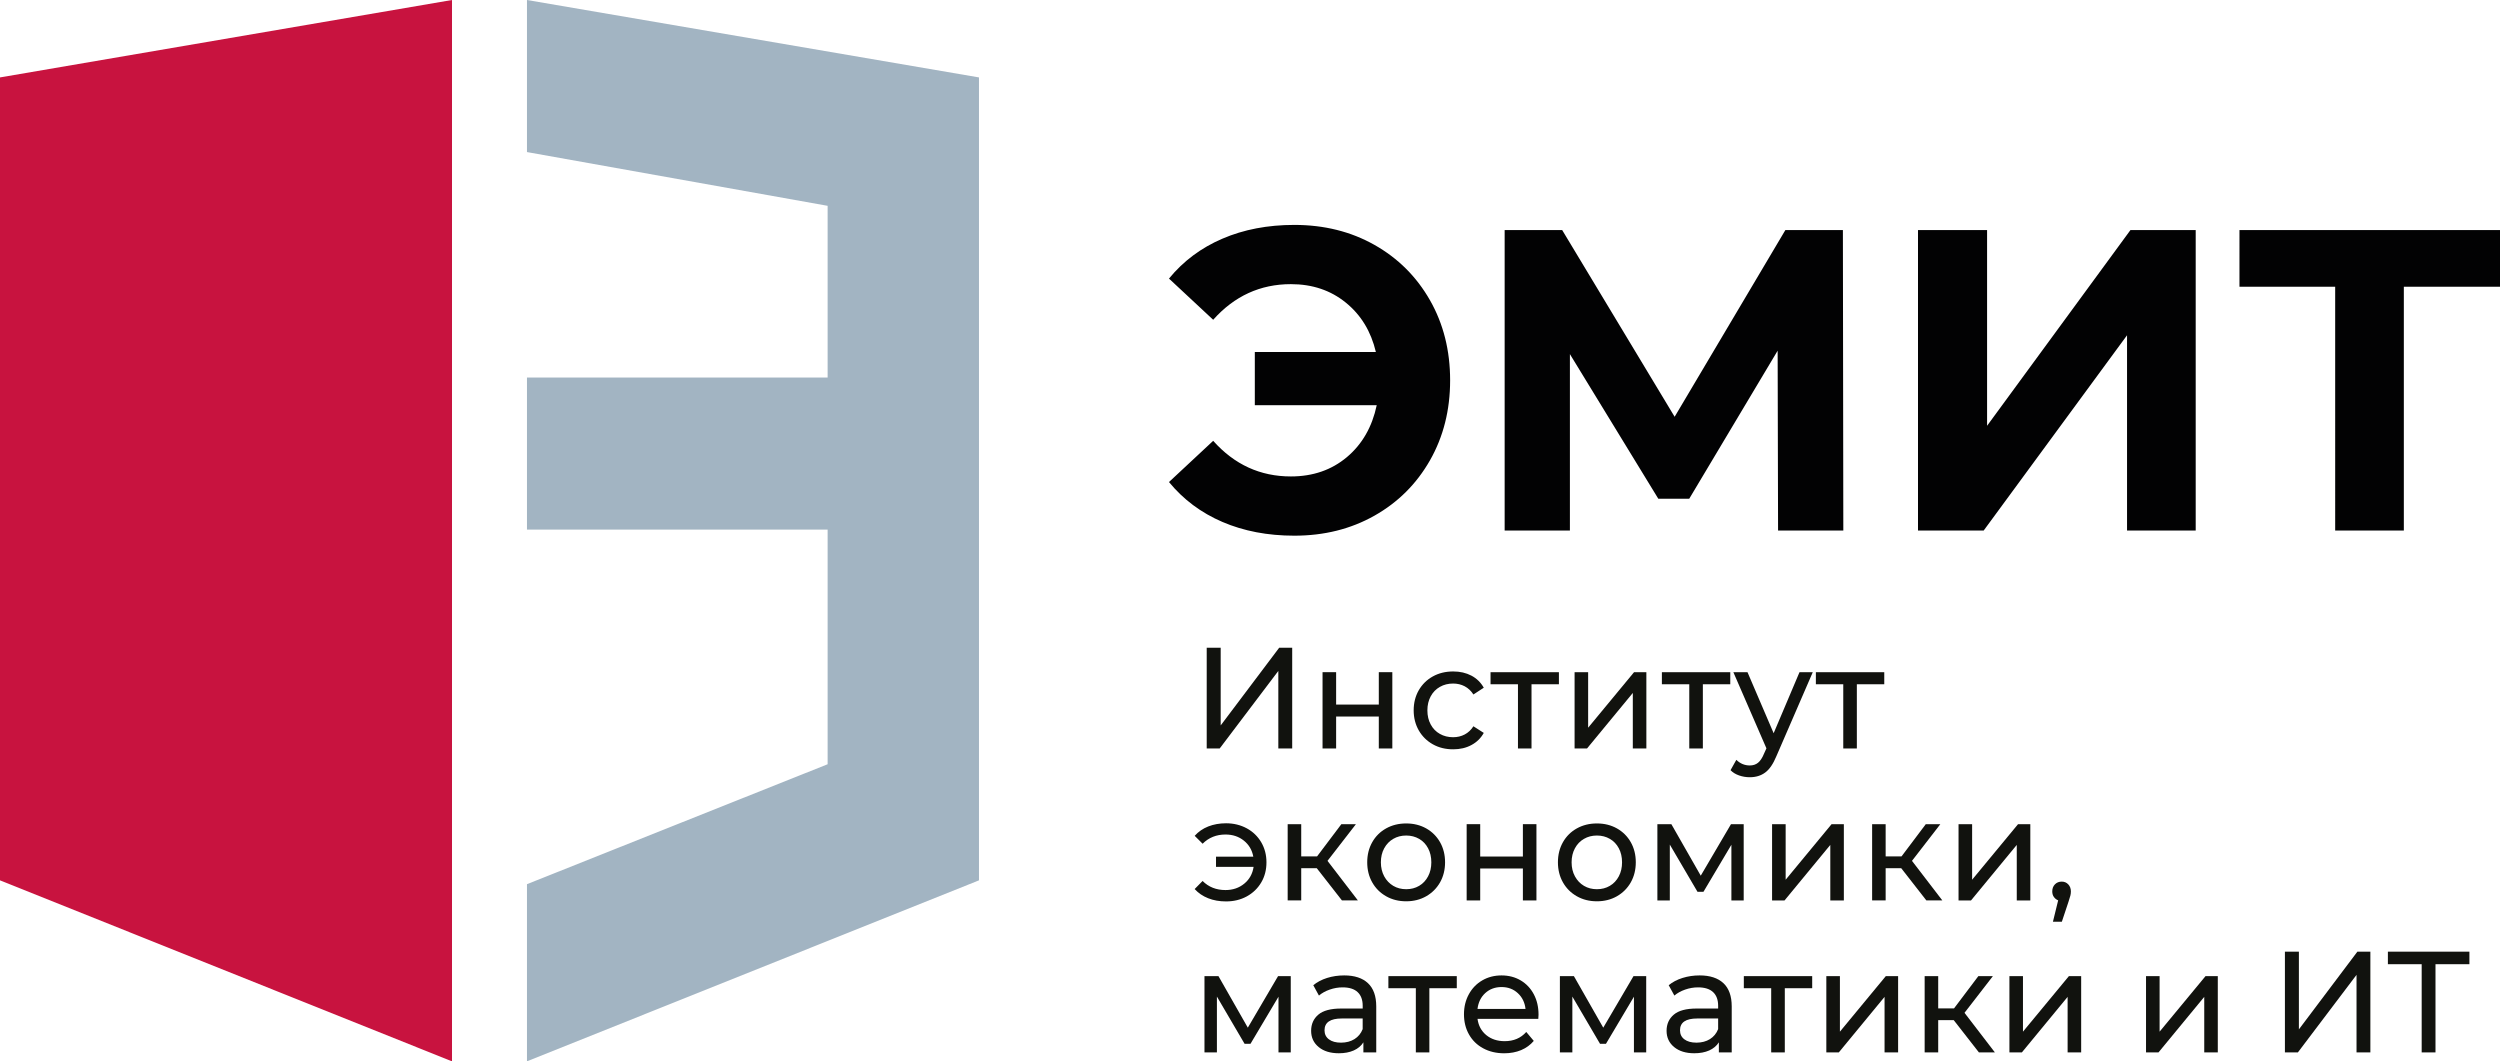 <?xml version="1.0" encoding="utf-8"?>
<!-- Generator: Adobe Illustrator 28.0.0, SVG Export Plug-In . SVG Version: 6.00 Build 0)  -->
<svg version="1.2" baseProfile="tiny" id="Layer_1" xmlns="http://www.w3.org/2000/svg" xmlns:xlink="http://www.w3.org/1999/xlink"
	 x="0px" y="0px" viewBox="0 0 939.04 398.66" overflow="visible" xml:space="preserve">
<g>
	<polygon fill="#C8133F" points="169.78,0 0,29.08 0,330.67 169.78,398.66 	"/>
	<polygon fill="#A2B4C2" points="197.94,0 197.94,57.12 310.87,77.31 310.87,141.81 197.94,141.81 197.94,198.92 310.87,198.92 
		310.87,287.06 197.94,332.11 197.94,398.65 367.72,330.67 367.72,29.08 	"/>
	<g>
		<polygon fill="#11120E" points="453.26,243.29 458.51,243.29 458.51,272.48 480.49,243.29 485.37,243.29 485.37,281.13 
			480.16,281.13 480.16,252.01 458.14,281.13 453.26,281.13 		"/>
		<polygon fill="#11120E" points="496.77,252.48 501.87,252.48 501.87,264.65 517.9,264.65 517.9,252.48 522.98,252.48 
			522.98,281.14 517.9,281.14 517.9,269.14 501.87,269.14 501.87,281.14 496.77,281.14 		"/>
		<g>
			<path fill="#11120E" d="M538.19,279.57c-2.24-1.26-4-3-5.28-5.22c-1.26-2.22-1.91-4.73-1.91-7.53c0-2.82,0.64-5.33,1.91-7.55
				c1.28-2.21,3.04-3.95,5.28-5.19c2.25-1.25,4.8-1.87,7.67-1.87c2.55,0,4.82,0.52,6.82,1.57c2,1.05,3.54,2.57,4.65,4.54l-3.89,2.54
				c-0.87-1.36-1.98-2.39-3.28-3.08c-1.32-0.69-2.76-1.03-4.35-1.03c-1.83,0-3.5,0.41-4.96,1.25c-1.47,0.83-2.62,2.01-3.45,3.54
				c-0.83,1.53-1.25,3.29-1.25,5.28c0,2.01,0.41,3.78,1.25,5.31c0.83,1.54,1.98,2.72,3.45,3.54c1.46,0.83,3.13,1.24,4.96,1.24
				c1.6,0,3.04-0.34,4.35-1.03c1.31-0.69,2.41-1.71,3.28-3.08l3.89,2.49c-1.1,1.98-2.65,3.5-4.65,4.56c-2,1.08-4.27,1.6-6.82,1.6
				C542.99,281.46,540.43,280.83,538.19,279.57"/>
		</g>
		<polygon fill="#11120E" points="585.55,257.02 575.26,257.02 575.26,281.14 570.17,281.14 570.17,257.02 559.87,257.02 
			559.87,252.49 585.55,252.49 		"/>
		<polygon fill="#11120E" points="591.44,252.48 596.53,252.48 596.53,273.34 613.78,252.48 618.4,252.48 618.4,281.14 
			613.31,281.14 613.31,260.28 596.11,281.14 591.44,281.14 		"/>
		<polygon fill="#11120E" points="649.92,257.02 639.62,257.02 639.62,281.14 634.52,281.14 634.52,257.02 624.23,257.02 
			624.23,252.49 649.92,252.49 		"/>
		<polygon fill="#11120E" points="707.76,257.02 697.46,257.02 697.46,281.14 692.36,281.14 692.36,257.02 682.07,257.02 
			682.07,252.49 707.76,252.49 		"/>
		<g>
			<path fill="#11120E" d="M468.3,311.13c2.32,1.26,4.12,3.01,5.44,5.24c1.31,2.25,1.96,4.74,1.96,7.53c0,2.81-0.64,5.33-1.96,7.56
				c-1.32,2.24-3.13,3.98-5.44,5.25c-2.32,1.26-4.9,1.88-7.78,1.88c-2.48,0-4.71-0.39-6.71-1.19c-2-0.79-3.69-1.94-5.08-3.46
				l2.98-3.03c2.26,2.27,5.13,3.41,8.6,3.41c2.76,0,5.12-0.81,7.06-2.41s3.11-3.7,3.5-6.29h-14.12v-3.84h14.01
				c-0.45-2.48-1.64-4.5-3.55-6.03s-4.21-2.29-6.89-2.29c-3.43,0-6.3,1.16-8.6,3.46l-2.98-2.97c1.39-1.55,3.08-2.72,5.1-3.52
				c2.01-0.79,4.25-1.19,6.68-1.19C463.4,309.24,465.99,309.88,468.3,311.13"/>
		</g>
		<polygon fill="#11120E" points="494.6,326.11 488.76,326.11 488.76,338.21 483.67,338.21 483.67,309.58 488.76,309.58 
			488.76,321.68 494.71,321.68 503.83,309.58 509.3,309.58 498.63,323.35 510.04,338.21 504.05,338.21 		"/>
		<g>
			<path fill="#11120E" d="M533.05,332.74c1.43-0.84,2.55-2.04,3.36-3.57c0.82-1.54,1.22-3.3,1.22-5.27c0-1.98-0.4-3.75-1.22-5.28
				c-0.81-1.53-1.93-2.71-3.36-3.53c-1.44-0.83-3.05-1.25-4.86-1.25c-1.81,0-3.42,0.41-4.86,1.25c-1.43,0.82-2.56,2-3.4,3.53
				c-0.84,1.53-1.25,3.3-1.25,5.28c0,1.97,0.42,3.73,1.25,5.27c0.83,1.53,1.97,2.72,3.4,3.57c1.44,0.85,3.05,1.26,4.86,1.26
				C529.99,334,531.61,333.59,533.05,332.74 M520.65,336.65c-2.23-1.26-3.97-3-5.22-5.22c-1.26-2.22-1.88-4.73-1.88-7.54
				s0.63-5.33,1.88-7.54c1.25-2.22,3-3.95,5.22-5.19c2.23-1.24,4.74-1.86,7.54-1.86c2.79,0,5.29,0.62,7.51,1.86
				c2.21,1.25,3.94,2.97,5.21,5.19c1.25,2.21,1.88,4.73,1.88,7.54s-0.63,5.32-1.88,7.54c-1.26,2.22-3,3.95-5.21,5.22
				c-2.22,1.26-4.72,1.89-7.51,1.89C525.39,338.54,522.88,337.92,520.65,336.65"/>
		</g>
		<polygon fill="#11120E" points="550.9,309.57 555.99,309.57 555.99,321.73 572.02,321.73 572.02,309.57 577.11,309.57 
			577.11,338.22 572.02,338.22 572.02,326.22 555.99,326.22 555.99,338.22 550.9,338.22 		"/>
		<g>
			<path fill="#11120E" d="M604.68,332.74c1.44-0.84,2.56-2.04,3.37-3.57c0.82-1.54,1.22-3.3,1.22-5.27c0-1.98-0.4-3.75-1.22-5.28
				c-0.81-1.53-1.93-2.71-3.37-3.53c-1.42-0.83-3.04-1.25-4.85-1.25c-1.81,0-3.42,0.41-4.86,1.25c-1.44,0.82-2.57,2-3.4,3.53
				c-0.83,1.53-1.25,3.3-1.25,5.28c0,1.97,0.41,3.73,1.25,5.27c0.83,1.53,1.96,2.72,3.4,3.57c1.44,0.85,3.04,1.26,4.86,1.26
				C601.64,334,603.25,333.59,604.68,332.74 M592.29,336.65c-2.23-1.26-3.97-3-5.23-5.22c-1.25-2.22-1.88-4.73-1.88-7.54
				s0.63-5.33,1.88-7.54c1.26-2.22,3-3.95,5.23-5.19s4.74-1.86,7.54-1.86c2.79,0,5.29,0.62,7.51,1.86c2.21,1.25,3.95,2.97,5.21,5.19
				c1.25,2.21,1.88,4.73,1.88,7.54s-0.63,5.32-1.88,7.54c-1.26,2.22-3,3.95-5.21,5.22c-2.22,1.26-4.72,1.89-7.51,1.89
				C597.03,338.54,594.52,337.92,592.29,336.65"/>
		</g>
		<polygon fill="#11120E" points="654.96,309.57 654.96,338.22 650.34,338.22 650.34,317.3 639.84,334.98 637.61,334.98 
			627.21,317.24 627.21,338.22 622.54,338.22 622.54,309.57 627.79,309.57 638.83,328.92 650.19,309.57 		"/>
		<polygon fill="#11120E" points="714.13,326.11 708.28,326.11 708.28,338.21 703.2,338.21 703.2,309.58 708.28,309.58 
			708.28,321.68 714.24,321.68 723.35,309.58 728.82,309.58 718.17,323.35 729.57,338.21 723.57,338.21 		"/>
		<polygon fill="#11120E" points="735.66,309.57 740.76,309.57 740.76,330.44 758.01,309.57 762.62,309.57 762.62,338.22 
			757.53,338.22 757.53,317.36 740.34,338.22 735.66,338.22 		"/>
		<g>
			<path fill="#11120E" d="M776.88,332.19c0.65,0.7,0.98,1.58,0.98,2.63c0,0.54-0.06,1.06-0.19,1.57c-0.12,0.5-0.36,1.28-0.71,2.32
				l-2.5,7.52h-3.35l1.97-8.05c-0.67-0.26-1.21-0.69-1.62-1.28c-0.41-0.58-0.6-1.28-0.6-2.07c0-1.09,0.34-1.97,1-2.65
				c0.68-0.69,1.52-1.03,2.55-1.03C775.39,331.14,776.22,331.49,776.88,332.19"/>
		</g>
		<polygon fill="#11120E" points="484.83,366.65 484.83,395.31 480.22,395.31 480.22,374.38 469.71,392.06 467.48,392.06 
			457.09,374.33 457.09,395.31 452.42,395.31 452.42,366.65 457.67,366.65 468.7,386.01 480.06,366.65 		"/>
		<g>
			<path fill="#11120E" d="M508.76,390.31c1.42-0.89,2.45-2.14,3.08-3.76v-3.99h-7.85c-4.32,0-6.48,1.48-6.48,4.43
				c0,1.44,0.55,2.58,1.65,3.4c1.09,0.83,2.61,1.25,4.56,1.25C505.68,391.63,507.35,391.19,508.76,390.31 M513.83,369.3
				c2.07,1.94,3.11,4.85,3.11,8.71v17.3h-4.83v-3.79c-0.84,1.34-2.06,2.35-3.63,3.05c-1.58,0.7-3.44,1.05-5.59,1.05
				c-3.15,0-5.68-0.77-7.56-2.32c-1.9-1.55-2.85-3.59-2.85-6.11s0.91-4.54,2.7-6.07c1.81-1.54,4.68-2.3,8.61-2.3h8.06v-1.03
				c0-2.24-0.63-3.95-1.91-5.14c-1.26-1.19-3.14-1.78-5.62-1.78c-1.65,0-3.28,0.28-4.87,0.84c-1.6,0.56-2.94,1.31-4.04,2.24
				l-2.12-3.89c1.45-1.19,3.18-2.1,5.19-2.73s4.17-0.95,6.43-0.95C508.78,366.38,511.77,367.36,513.83,369.3"/>
		</g>
		<polygon fill="#11120E" points="547.19,371.19 536.89,371.19 536.89,395.3 531.81,395.3 531.81,371.19 521.5,371.19 521.5,366.65 
			547.19,366.65 		"/>
		<g>
			<path fill="#11120E" d="M557.87,373.03c-1.64,1.51-2.6,3.49-2.9,5.95h18.04c-0.27-2.42-1.23-4.4-2.89-5.93
				c-1.64-1.53-3.69-2.3-6.13-2.3C561.57,370.76,559.52,371.51,557.87,373.03 M577.81,382.7h-22.83c0.33,2.52,1.42,4.55,3.27,6.09
				c1.86,1.53,4.17,2.29,6.93,2.29c3.36,0,6.07-1.15,8.11-3.46l2.82,3.36c-1.28,1.51-2.86,2.66-4.75,3.46
				c-1.9,0.79-4.01,1.19-6.35,1.19c-2.96,0-5.61-0.62-7.9-1.87c-2.3-1.23-4.08-2.98-5.34-5.21c-1.26-2.23-1.88-4.76-1.88-7.57
				c0-2.78,0.61-5.29,1.83-7.52c1.22-2.23,2.9-3.97,5.04-5.21c2.14-1.25,4.56-1.87,7.24-1.87c2.69,0,5.09,0.63,7.19,1.87
				s3.75,2.98,4.93,5.21c1.19,2.23,1.78,4.8,1.78,7.68C577.91,381.54,577.88,382.06,577.81,382.7"/>
		</g>
		<polygon fill="#11120E" points="618.34,366.65 618.34,395.31 613.73,395.31 613.73,374.38 603.23,392.06 600.99,392.06 
			590.6,374.33 590.6,395.31 585.92,395.31 585.92,366.65 591.18,366.65 602.21,386.01 613.57,366.65 		"/>
		<g>
			<path fill="#11120E" d="M642.28,390.31c1.42-0.89,2.45-2.14,3.08-3.76v-3.99h-7.86c-4.31,0-6.46,1.48-6.46,4.43
				c0,1.44,0.54,2.58,1.64,3.4c1.1,0.83,2.62,1.25,4.57,1.25C639.19,391.63,640.86,391.19,642.28,390.31 M647.35,369.3
				c2.07,1.94,3.11,4.85,3.11,8.71v17.3h-4.83v-3.79c-0.85,1.34-2.07,2.35-3.63,3.05c-1.58,0.7-3.44,1.05-5.61,1.05
				c-3.14,0-5.66-0.77-7.55-2.32s-2.85-3.59-2.85-6.11s0.91-4.54,2.71-6.07c1.8-1.54,4.67-2.3,8.59-2.3h8.07v-1.03
				c0-2.24-0.63-3.95-1.9-5.14c-1.28-1.19-3.15-1.78-5.63-1.78c-1.66,0-3.29,0.28-4.88,0.84c-1.6,0.56-2.94,1.31-4.03,2.24
				l-2.13-3.89c1.44-1.19,3.18-2.1,5.2-2.73c2.01-0.63,4.16-0.95,6.42-0.95C642.3,366.38,645.27,367.36,647.35,369.3"/>
		</g>
		<polygon fill="#11120E" points="680.69,371.19 670.4,371.19 670.4,395.3 665.29,395.3 665.29,371.19 655.01,371.19 655.01,366.65 
			680.69,366.65 		"/>
		<g>
			<g>
				<path fill="#020203" d="M486.17,84.48c11.18,0,21.2,2.49,30.07,7.49c8.87,5,15.82,11.93,20.88,20.8
					c5.05,8.86,7.57,18.89,7.57,30.07c0,11.18-2.52,21.2-7.57,30.07c-5.06,8.87-12.01,15.8-20.88,20.8c-8.87,5-18.89,7.5-30.07,7.5
					c-10,0-19-1.72-27.01-5.16s-14.7-8.44-20.07-14.99l16.6-15.48c7.96,8.93,17.68,13.38,29.19,13.38c8.27,0,15.28-2.42,21.04-7.26
					c5.74-4.83,9.48-11.34,11.2-19.5h-45.79v-19.99h45.47c-1.83-7.74-5.59-13.92-11.29-18.54c-5.7-4.63-12.57-6.94-20.63-6.94
					c-11.5,0-21.23,4.46-29.19,13.38l-16.6-15.47c5.37-6.56,12.06-11.56,20.07-14.99C467.17,86.2,476.18,84.48,486.17,84.48
					 M667.87,199.27l-0.16-67.55l-33.21,55.62h-11.61l-33.21-54.33v66.27h-24.51V86.42h21.61l42.24,70.13l41.59-70.13h21.61
					l0.16,112.86h-24.51V199.27z M720.42,86.42h25.96v73.51l53.85-73.51h24.51v112.86h-25.79v-73.35l-53.85,73.35h-24.67V86.42
					H720.42z M939.04,107.7h-36.12v91.58h-25.79V107.7h-35.95V86.42h97.86V107.7z"/>
			</g>
			<g>
				<path fill="#11120E" d="M680.91,252.48l-13.65,31.51c-1.21,2.92-2.6,4.99-4.21,6.17c-1.61,1.2-3.54,1.78-5.81,1.78
					c-1.39,0-2.71-0.22-4.01-0.67c-1.29-0.45-2.37-1.11-3.21-1.97l2.17-3.89c1.45,1.4,3.13,2.11,5.05,2.11
					c1.24,0,2.27-0.34,3.1-1.01c0.83-0.66,1.59-1.8,2.26-3.43l0.9-1.99l-12.42-28.6h5.31l9.82,22.92l9.71-22.92h4.99V252.48z"/>
			</g>
			<polygon fill="#11120E" points="665.62,309.57 670.72,309.57 670.72,330.44 687.97,309.57 692.58,309.57 692.58,338.22 
				687.49,338.22 687.49,317.36 670.3,338.22 665.62,338.22 			"/>
			<polygon fill="#11120E" points="686,366.65 691.1,366.65 691.1,387.51 708.34,366.65 712.96,366.65 712.96,395.31 707.87,395.31 
				707.87,374.44 690.68,395.31 686,395.31 			"/>
		</g>
		<polygon fill="#11120E" points="733.86,383.19 728.02,383.19 728.02,395.3 722.93,395.3 722.93,366.65 728.02,366.65 
			728.02,378.76 733.97,378.76 743.1,366.65 748.56,366.65 737.9,380.43 749.31,395.3 743.31,395.3 		"/>
		<polygon fill="#11120E" points="754.77,366.65 759.86,366.65 759.86,387.51 777.11,366.65 781.72,366.65 781.72,395.31 
			776.63,395.31 776.63,374.44 759.44,395.31 754.77,395.31 		"/>
		<polygon fill="#11120E" points="806.08,366.65 811.18,366.65 811.18,387.51 828.43,366.65 833.04,366.65 833.04,395.31 
			827.95,395.31 827.95,374.44 810.76,395.31 806.08,395.31 		"/>
		<polygon fill="#11120E" points="858.25,357.46 863.5,357.46 863.5,386.65 885.47,357.46 890.35,357.46 890.35,395.3 885.15,395.3 
			885.15,366.17 863.12,395.3 858.25,395.3 		"/>
		<polygon fill="#11120E" points="927.55,362.17 914.81,362.17 914.81,395.3 909.62,395.3 909.62,362.17 896.93,362.17 
			896.93,357.46 927.55,357.46 		"/>
	</g>
</g>
</svg>
